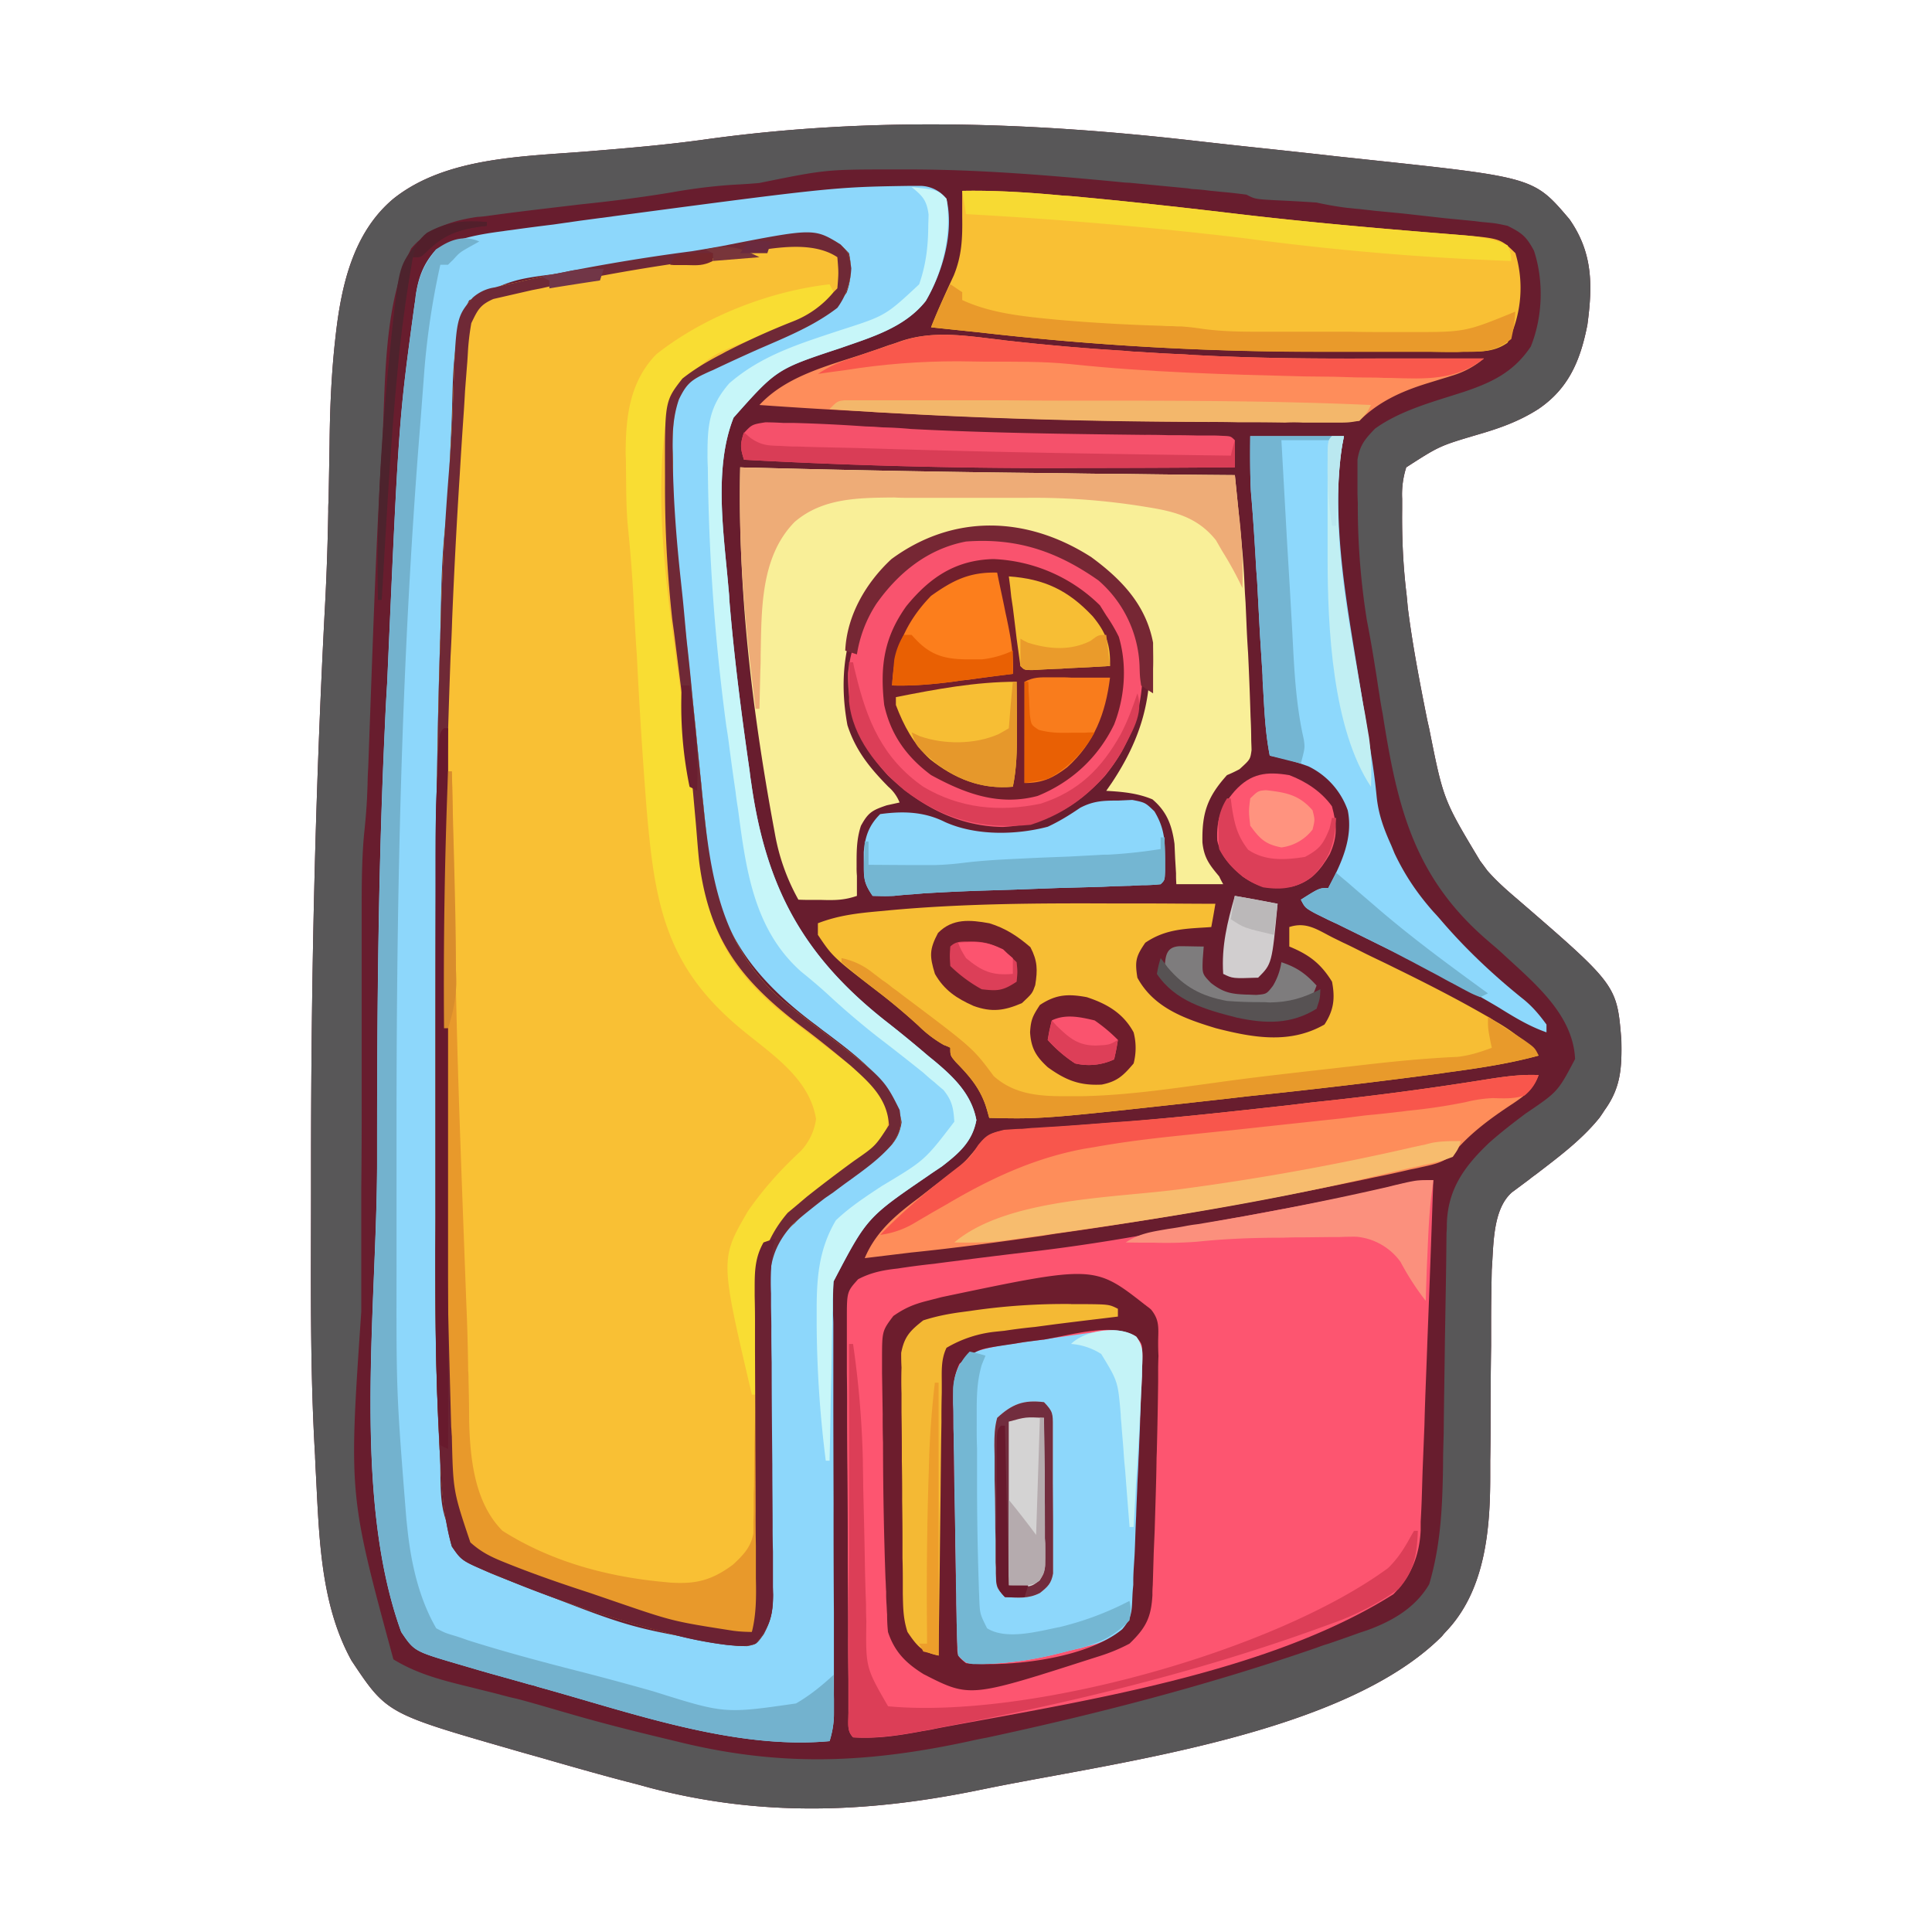 <svg xmlns="http://www.w3.org/2000/svg" width="24" height="24"><path d="M14.852 1.75q.463.053.933.102c.274.03.543.058.817.09q.2.021.394.042c2.059.22 2.059.22 2.5.739.29.414.29.816.223 1.312-.086.438-.23.79-.61 1.047-.238.152-.48.238-.75.316-.476.141-.476.141-.89.407a1.1 1.1 0 0 0-.051.39v.137c-.004.356.012.703.055 1.055q.008.08.015.16c.059.469.149.933.242 1.398l.024.106c.176.883.176.883.633 1.644.031.04.058.078.09.121.117.133.242.243.375.356 1.234 1.066 1.234 1.066 1.289 1.746.007.34-.004.59-.207.871q-.03.047-.063.094c-.223.277-.508.488-.793.707q-.041.029-.082.062-.104.078-.215.16c-.242.215-.226.657-.25.961-.004.211-.008.418-.008.63v.312a67 67 0 0 0-.007.883q.001.273-.004.547v.203c0 .648-.063 1.375-.512 1.879-.027.03-.059.062-.086.097-1.215 1.219-4.023 1.563-5.625 1.887l-.172.035c-1.375.277-2.672.32-4.035-.035l-.172-.047c-.355-.09-.71-.191-1.066-.293-.16-.047-.32-.09-.48-.137-1.56-.449-1.56-.449-1.997-1.105-.406-.734-.402-1.617-.449-2.434 0-.035-.004-.07-.004-.11-.066-1.105-.05-2.21-.05-3.32v-.32c0-2.27.05-4.53.167-6.8q.036-.644.047-1.293-.001-.07.004-.145l.012-.684c.004-.414.02-.82.062-1.23l.012-.11c.07-.628.215-1.292.719-1.714.656-.524 1.633-.524 2.433-.59.492-.04.985-.082 1.477-.152 2.035-.278 4.015-.211 6.055.023m0 0" style="stroke:none;fill-rule:nonzero;fill:#681d2e;fill-opacity:1"/><path d="M10.445 3.04c.102.105.102.105.13.292a.9.9 0 0 1-.173.492c-.289.223-.636.364-.968.508q-.293.13-.579.266-.053.022-.105.047c-.176.082-.23.14-.316.316-.079.23-.082.45-.079.691q.005.064.004.133c.008.45.043.899.09 1.348q.014.128.028.262c.02.187.035.378.054.57q.037.323.067.652.043.45.09.895l.035.351c.097.985.214 1.89 1.004 2.57q.192.154.386.301c.864.657.864.657 1.063 1.055.027.191.015.27-.098.43-.152.176-.332.304-.52.441q-.106.076-.206.152l-.102.07q-.164.125-.32.255-.037.033-.078.066c-.25.281-.301.508-.29.871v.133c0 .094.004.188.004.281q.005.223.004.446l.012.949q.007.545.008 1.097.004.219.008.438v.27q.005.062.004.125c0 .253-.04.402-.215.605-.11.031-.11.031-.223.027-.066-.004-.066-.004-.133-.011a5 5 0 0 1-.726-.145 15.4 15.4 0 0 1-2.098-.703l-.117-.047c-.356-.152-.356-.152-.477-.328-.113-.398-.129-.8-.152-1.211 0-.035-.004-.07-.004-.11-.043-.777-.05-1.55-.05-2.328q.004-.28.003-.554v-1.879c0-1.73.004-3.461.059-5.195 0-.063.004-.13.004-.196.02-.633.054-1.261.105-1.894.024-.297.04-.598.05-.895.036-1.004.036-1.004.243-1.25a.52.52 0 0 1 .277-.129q.059-.016.122-.03.064-.015.128-.028l.137-.032a24 24 0 0 1 2.059-.359q.18-.029.363-.062c1.156-.227 1.156-.227 1.488-.02m0 0" style="stroke:none;fill-rule:nonzero;fill:#f9c034;fill-opacity:1"/><path d="M14.852 1.75q.463.053.933.102c.274.03.543.058.817.09q.2.021.394.042c2.059.22 2.059.22 2.5.739.29.414.29.816.223 1.312-.086.438-.23.79-.61 1.047-.238.152-.48.238-.75.316-.476.141-.476.141-.89.407a1.1 1.1 0 0 0-.051.39v.137c-.004.356.012.703.055 1.055q.008.08.015.16c.059.469.149.933.242 1.398l.024.106c.176.883.176.883.633 1.644.031.04.058.078.09.121.117.133.242.243.375.356 1.234 1.066 1.234 1.066 1.289 1.746.007.34-.004.59-.207.871q-.03.047-.063.094c-.223.277-.508.488-.793.707q-.041.029-.082.062-.104.078-.215.16c-.242.215-.226.657-.25.961-.004.211-.008.418-.008.63v.312a67 67 0 0 0-.007.883q.001.273-.004.547v.203c0 .648-.063 1.375-.512 1.879-.027.03-.059.062-.086.097-1.215 1.219-4.023 1.563-5.625 1.887l-.172.035c-1.375.277-2.672.32-4.035-.035l-.172-.047c-.355-.09-.71-.191-1.066-.293-.16-.047-.32-.09-.48-.137-1.56-.449-1.56-.449-1.997-1.105-.406-.734-.402-1.617-.449-2.434 0-.035-.004-.07-.004-.11-.066-1.105-.05-2.21-.05-3.32v-.32c0-2.27.05-4.53.167-6.8q.036-.644.047-1.293-.001-.07.004-.145l.012-.684c.004-.414.02-.82.062-1.23l.012-.11c.07-.628.215-1.292.719-1.714.656-.524 1.633-.524 2.433-.59.492-.04.985-.082 1.477-.152 2.035-.278 4.015-.211 6.055.023m-5.418.523a7 7 0 0 1-.29.02c-.273.016-.539.05-.808.098-.375.062-.746.109-1.125.148-.39.047-.777.09-1.168.145-.059.007-.059.007-.117.011-.317.047-.602.14-.817.39-.363.728-.316 1.75-.367 2.552q-.004.051-.008.097c-.05.836-.082 1.672-.113 2.508l-.035.965-.012.332a4 4 0 0 0-.008.203q-.003.087-.007.18c-.008.148-.02.289-.036.437-.03.325-.03.649-.03.973v2.308q.001.558-.005 1.114v1.539c-.156 2.277-.156 2.277.399 4.32.312.192.648.27 1 .356.12.031.238.058.355.09.086.023.086.023.176.043.223.058.441.125.66.187.387.113.777.211 1.168.305q.137.033.274.066c1.238.29 2.296.235 3.527-.031q.105-.024.21-.043c1.395-.3 2.75-.652 4.098-1.117.075-.028.075-.028.149-.051q.186-.063.379-.133l.105-.035c.309-.113.594-.277.766-.57.144-.489.164-.957.172-1.465 0-.133.004-.27.008-.402.003-.383.011-.766.015-1.149l.012-.707q.002-.13.004-.266.002-.187.004-.375.005-.052.004-.109c.011-.434.218-.719.527-1.012.145-.129.297-.246.453-.363.399-.27.399-.27.613-.676-.023-.554-.511-.949-.89-1.3-.063-.06-.13-.114-.196-.172-.921-.79-1.125-1.672-1.304-2.817q-.023-.117-.04-.234c-.019-.113-.034-.227-.054-.344a15 15 0 0 0-.102-.582 9 9 0 0 1-.113-1.46c-.004-.099-.004-.099-.004-.196v-.34c.028-.18.094-.258.219-.387.32-.23.734-.336 1.105-.457.348-.117.618-.246.829-.562.148-.367.164-.813.039-1.192-.098-.18-.149-.218-.328-.308-.149-.032-.149-.032-.317-.047l-.098-.012-.359-.035-.527-.059-.363-.035c-.06-.008-.114-.012-.172-.02-.051-.003-.102-.011-.157-.015a4 4 0 0 1-.379-.066q-.252-.017-.503-.028c-.262-.015-.262-.015-.368-.07q-.135-.018-.27-.031c-.058-.004-.112-.012-.171-.016a3 3 0 0 0-.188-.02c-.05-.003-.05-.003-.097-.011l-.73-.07a1 1 0 0 1-.11-.008c-.898-.086-1.79-.16-2.691-.157h-.114c-.851 0-.851 0-1.68.168m0 0" style="stroke:none;fill-rule:nonzero;fill:#585758;fill-opacity:1"/><path d="M17.805 14.66q-.035 1.02-.075 2.04c-.011.331-.027.663-.035 1l-.023.57q-.004.129-.008.265-.005.183-.016.367v.11c-.015.308-.117.57-.34.793-1.562.984-3.87 1.328-5.66 1.664-.093.02-.093.02-.187.035-.293.055-.566.098-.863.078-.078-.078-.055-.156-.059-.266v-.453q-.005-.271-.004-.535v-.183c0-.254-.004-.508-.004-.766q.001-.544-.004-1.094-.005-.429-.004-.863 0-.181-.003-.363v-.668c0-.344 0-.344.14-.5.164-.086.317-.114.492-.133a9.172 9.172 0 0 1 .453-.059q.117-.016.239-.031a80 80 0 0 1 1.015-.125c.657-.078 1.301-.188 1.95-.313q.322-.064.644-.12.177-.034.356-.067c.078-.016.152-.027.23-.043.438-.082.875-.168 1.309-.277.16-.04.293-.063.457-.063m0 0" style="stroke:none;fill-rule:nonzero;fill:#fd5570;fill-opacity:1"/><path d="M11.297 2.309h.14a.42.42 0 0 1 .32.16c.098.41-.046.914-.257 1.27-.262.331-.672.449-1.059.585-.793.262-.793.262-1.328.864-.254.64-.117 1.468-.062 2.136.004.04.008.074.008.114.058.707.148 1.41.25 2.117.007.047.011.097.02.148.183 1.328.655 2.192 1.718 3.016q.245.193.484.398l.086.07c.238.2.453.41.512.727-.05.27-.219.414-.426.574-.058.04-.113.075-.168.114-.765.523-.765.523-1.18 1.316a5 5 0 0 0-.007.234v.141c0 .05.004.098.004.152v1.062q.001.587.003 1.169-.001.68.004 1.36v1.288c-.004.11-.023.203-.054.305-1.192.11-2.492-.363-3.63-.676-.03-.012-.066-.02-.097-.027-.203-.059-.406-.113-.61-.172l-.28-.082c-.543-.16-.543-.16-.704-.399-.617-1.703-.3-4.054-.3-5.84v-.167c0-1.75.015-3.496.097-5.243q.011-.264.028-.535c.144-3.265.144-3.265.34-4.703q.01-.06.015-.113c.035-.235.098-.399.254-.574.273-.141.535-.188.836-.227.047-.008.094-.012.144-.02q.239-.033.477-.062l.328-.047c3.137-.418 3.137-.418 4.094-.433m-2.469.785c-.254.05-.508.086-.762.12-.296.044-.593.095-.89.145q-.087.016-.18.032c-.621.078-.621.078-1.168.34-.23.464-.195 1.035-.219 1.542l-.023.489c0 .039-.004.078-.004.117q-.019.345-.055.691c-.047.453-.047.91-.058 1.364q-.005.054-.004.101c-.055 1.738-.055 3.473-.055 5.211v1.875q-.002.27-.004.547c0 .777.012 1.555.055 2.332.004.04.004.074.008.11.004.656.004.656.258 1.23.238.172.527.265.8.37q.043.019.09.036c1.238.484 1.238.484 2.547.7.04 0 .074.003.117.003.117-.023.117-.023.207-.148.117-.219.117-.371.11-.61v-.132q-.005-.141-.004-.282-.007-.223-.008-.445-.005-.634-.016-1.262-.007-.392-.008-.777-.003-.146-.007-.293c-.02-.93-.02-.93.242-1.234q.034-.036.074-.07c.043-.048.09-.09.137-.137l.137-.106q.033-.032.074-.062.34-.269.691-.52c.164-.129.258-.223.29-.43-.067-.468-.579-.84-.934-1.109-.055-.039-.106-.082-.16-.121-.715-.54-1.149-1.094-1.29-1.992q-.043-.36-.078-.719a6 6 0 0 1-.027-.266c-.027-.23-.047-.46-.07-.695l-.059-.559c-.219-2.082-.219-2.082-.223-2.812 0-.043-.004-.086-.004-.129 0-.266.012-.52.16-.75.114-.094.235-.156.368-.215l.11-.054a10 10 0 0 1 .585-.27q.06-.026.117-.05l.227-.095c.254-.109.43-.238.594-.468a.85.85 0 0 0 .03-.492c-.124-.133-.206-.188-.386-.22a6.7 6.7 0 0 0-1.332.169m0 0" style="stroke:none;fill-rule:nonzero;fill:#8dd7fb;fill-opacity:1"/><path d="M9.195 5.805c.07.004.07.004.145.004q1.95.052 3.902.07.357.007.715.008.692.01 1.383.015c.105 1.043.105 1.043.125 1.465l.008.121.011.25q.007.182.02.371a43 43 0 0 1 .031.797q.007.133.008.266c0 .05.004.098.004.148-.016.114-.016.114-.149.235q-.074.04-.156.074c-.246.273-.312.473-.305.836.02.191.086.277.208.422q.021.046.05.097h-.582c-.004-.07-.004-.07-.004-.136l-.011-.184q-.004-.09-.008-.18c-.031-.23-.094-.402-.274-.554-.187-.078-.37-.094-.574-.106l.07-.101c.368-.555.516-1.07.461-1.739-.101-.441-.367-.761-.726-1.027-.477-.293-1.035-.453-1.594-.375-.488.113-.86.356-1.148.766-.313.515-.387 1.07-.278 1.66.102.316.278.531.508.765a.5.5 0 0 1 .14.196l-.16.035c-.183.062-.23.09-.32.254-.058.176-.054.336-.054.515q-.001.053.004.106v.25c-.16.055-.278.055-.446.05h-.156q-.062 0-.125-.003a2.6 2.6 0 0 1-.29-.809l-.023-.125c-.27-1.469-.44-2.941-.41-4.437m0 0" style="stroke:none;fill-rule:nonzero;fill:#f9ef98;fill-opacity:1"/><path d="M13.828 11.223h.371c.297 0 .598.004.899.004q-.023.14-.051.289-.052.004-.106.007c-.265.016-.484.032-.714.188-.118.172-.13.23-.098.434.203.375.59.511.976.628.461.118.918.2 1.348-.046.117-.18.133-.325.094-.532-.14-.226-.285-.336-.531-.437v-.242c.214-.07.351.035.543.132l.12.059c.087.04.169.082.255.125.125.063.253.121.378.184.407.199.805.402 1.196.629q.048.03.097.058c.2.117.352.242.508.41-.36.098-.722.153-1.09.203q-.052.005-.109.016a82 82 0 0 1-2.402.285l-.301.035c-2.254.25-2.254.25-2.922.235-.016-.055-.031-.114-.05-.168-.079-.219-.204-.36-.364-.524-.07-.082-.07-.082-.07-.18-.04-.019-.04-.019-.082-.035a1.5 1.5 0 0 1-.313-.238 7 7 0 0 0-.453-.383c-.61-.468-.61-.468-.797-.746v-.144c.254-.098.492-.125.758-.149l.117-.011c.93-.086 1.86-.09 2.793-.086m0 0" style="stroke:none;fill-rule:nonzero;fill:#f7be34;fill-opacity:1"/><path d="M11.953 2.371c.418-.008.836.02 1.254.059q.053.001.105.007c.66.06 1.32.133 1.981.211.816.098 1.633.172 2.45.239l.136.011q.123.01.246.02c.512.043.512.043.7.227.113.375.073.77-.098 1.113-.168.117-.329.11-.528.11h-1.765a36 36 0 0 1-4.27-.24q-.299-.03-.598-.062c.086-.218.184-.433.282-.644.101-.246.109-.465.105-.727v-.323m0 0" style="stroke:none;fill-rule:nonzero;fill:#f9c034;fill-opacity:1"/><path d="M13.5 7.066c.34.25.566.5.676.918.066.633-.043 1.153-.453 1.657-.356.386-.739.605-1.266.632-.555-.007-1.031-.261-1.426-.64-.351-.38-.504-.762-.496-1.274.059-.578.399-1.043.828-1.406.657-.504 1.485-.277 2.137.113m0 0" style="stroke:none;fill-rule:nonzero;fill:#721f2c;fill-opacity:1"/><path d="M14.113 16.605c.086.122.078.2.075.344 0 .055-.004.106-.004.16l-.008.164q.001.08-.004.16c-.008.333-.024.66-.035.993q-.013.248-.02.496l-.023.578-.008.18c-.02.398-.02.398-.113.539a1 1 0 0 1-.446.226q-.058.016-.117.032c-.043.007-.082.02-.12.027q-.06.016-.122.031a4.3 4.3 0 0 1-.969.137h-.11c-.089-.012-.089-.012-.187-.106-.011-.144-.011-.144-.015-.328 0-.035-.004-.066-.004-.101 0-.114-.004-.223-.004-.336q-.005-.116-.004-.23c-.004-.165-.004-.325-.008-.489l-.012-.625q0-.24-.007-.48.001-.114-.004-.227c0-.11 0-.215-.004-.324v-.184a.66.66 0 0 1 .16-.402c.195-.09.39-.121.602-.149.058-.007.117-.02.175-.027l.184-.023c.09-.016.09-.016.184-.028.812-.117.812-.117.968-.008m0 0" style="stroke:none;fill-rule:nonzero;fill:#8dd7fb;fill-opacity:1"/><path d="M19.113 13.355c-.07.176-.16.247-.316.352-.274.18-.555.383-.758.64-.129.106-.254.122-.418.16q-.048.011-.098.02a13 13 0 0 1-.449.098 57 57 0 0 1-3.976.703l-.149.024c-.543.078-1.086.152-1.629.207l-.578.07c.137-.328.39-.54.668-.746l.18-.14.09-.067c.293-.219.293-.219.52-.5.136-.145.292-.133.484-.145q.063-.007.125-.008.135-.011.27-.02l.75-.058.163-.011c.672-.055 1.34-.13 2.012-.204l.289-.035a39 39 0 0 0 2.133-.28c.23-.036.449-.071.687-.06m0 0" style="stroke:none;fill-rule:nonzero;fill:#fe8d5a;fill-opacity:1"/><path d="m10.305 3.531.05.098c-.226.281-.535.387-.859.531-.7.254-.7.254-1.172.774-.273 1.316.031 2.804.192 4.113l.023.2q.04.296.074.593.052.385.086.77c.074.828.293 1.35.942 1.91q.262.211.53.414c.716.546.716.546.86.855.004.164-.004.29-.113.414-.086.078-.176.145-.27.215q-.047.034-.101.074-.142.11-.29.219c-.359.266-.675.527-.823.965-.004.125-.012.25-.012.375q-.005.054-.004.11-.007.176-.008.347c-.004.078-.008.16-.008.238q-.008.287-.015.578H9.34c-.395-1.683-.395-1.683-.05-2.277.19-.274.41-.52.655-.746a.72.72 0 0 0 .192-.399c-.075-.484-.512-.78-.871-1.07-.801-.645-1.067-1.273-1.184-2.285q-.029-.252-.05-.504a65.58 65.58 0 0 1-.121-1.906c-.013-.164-.02-.332-.032-.5A17.704 17.704 0 0 0 7.8 6.543c-.024-.246-.02-.492-.024-.738q.001-.078-.004-.16c0-.461.047-.899.38-1.243.59-.468 1.406-.785 2.152-.87m0 0" style="stroke:none;fill-rule:nonzero;fill:#f9dd33;fill-opacity:1"/><path d="M14.227 16.21c.023.02.05.036.074.06.101.125.09.222.086.382q-.001.1.004.192-.005.105-.004.21v.106a60 60 0 0 1-.016.84c0 .047-.004.09-.004.14-.004.29-.015.579-.023.868l-.012.281-.012.402q-.005.063-.004.122c-.015.28-.082.41-.285.605a2.2 2.2 0 0 1-.363.152l-.11.035c-1.511.485-1.511.485-2.085.192-.22-.137-.36-.277-.442-.524a2 2 0 0 1-.011-.218c-.004-.047-.004-.09-.008-.137-.004-.074-.004-.074-.004-.148-.004-.051-.004-.102-.008-.157a49 49 0 0 1-.031-1.691q-.005-.176-.004-.352-.004-.258-.008-.515v-.16c0-.36 0-.36.14-.547.141-.098.25-.145.419-.188l.183-.047c1.895-.398 1.895-.398 2.528.098m-1.266.43-.184.024q-.087.011-.175.027l-.16.024c-.297.047-.297.047-.524.226-.078.172-.078.293-.078.485 0 .035.004.066.004.101 0 .114 0 .223.004.336 0 .078.004.157.004.23 0 .165.003.325.007.489q.007.313.008.625.007.24.008.48.005.113.004.231.004.156.008.32-.001.089.004.184c0 .148 0 .148.109.238.555.05 1.5-.058 1.941-.422.114-.136.118-.207.125-.383.004-.085.004-.085.012-.168 0-.09 0-.09.004-.18l.012-.187c.008-.164.011-.328.02-.492.003-.133.011-.265.015-.398q.03-.579.047-1.157.007-.081.008-.164c.004-.078.004-.078.004-.16.003-.066.003-.066.003-.137-.004-.12-.004-.12-.078-.207-.273-.19-.847-.011-1.152.036m0 0" style="stroke:none;fill-rule:nonzero;fill:#6d1d2d;fill-opacity:1"/><path d="M15.531 5.418h1.164c-.02.098-.035.191-.05.293-.079.894.082 1.777.226 2.66l.102.621q.022.151.047.301.052.304.082.61c.023.218.09.398.18.597l.042.102c.13.273.281.496.48.722.051.055.051.055.102.114.301.351.637.667.996.957.125.097.215.203.309.332v.097c-.223-.078-.41-.195-.606-.316-.48-.285-.976-.531-1.476-.774l-.52-.257q-.058-.025-.12-.055c-.274-.137-.274-.137-.329-.246.23-.145.23-.145.34-.145.16-.297.313-.62.242-.965a.96.96 0 0 0-.488-.546 3 3 0 0 0-.48-.133c-.055-.278-.067-.555-.083-.836a2 2 0 0 1-.007-.16q-.016-.252-.032-.504l-.035-.66-.012-.165a26 26 0 0 0-.066-.953c-.012-.23-.008-.46-.008-.691m0 0" style="stroke:none;fill-rule:nonzero;fill:#8dd8fc;fill-opacity:1"/><path d="M12.469 4.227q.751.086 1.508.132c.082.008.082.008.171.012q.282.02.563.031l.117.008c.79.043 1.578.047 2.371.043h1.235a1.1 1.1 0 0 1-.387.211c-.04.012-.074.024-.113.035l-.227.07c-.309.098-.59.227-.82.458-.13.011-.13.011-.297.011h-1.574a75 75 0 0 1-3.985-.11q-.125-.004-.25-.015-.674-.034-1.347-.082c.336-.363.855-.488 1.312-.64q.147-.049.293-.102c.066-.02.066-.02.129-.043.426-.152.855-.07 1.3-.02m0 0" style="stroke:none;fill-rule:nonzero;fill:#fe8d5b;fill-opacity:1"/><path d="M10.445 3.04c.102.105.102.105.13.292a.9.9 0 0 1-.173.492c-.289.223-.636.364-.968.508q-.293.13-.579.266-.053.022-.105.047c-.176.082-.23.14-.316.316-.079.23-.082.45-.079.691q.005.064.004.133c.008.45.043.899.09 1.348q.014.128.028.262c.02.187.035.378.054.57q.037.323.067.652.043.45.09.895l.035.351c.097.985.214 1.89 1.004 2.57q.192.154.386.301c.864.657.864.657 1.063 1.055.027.191.015.27-.098.43-.152.176-.332.304-.52.441q-.106.076-.206.152l-.102.07q-.164.125-.32.255-.037.033-.078.066c-.25.281-.301.508-.29.871v.133c0 .094.004.188.004.281q.005.223.004.446l.012.949q.007.545.008 1.097.004.219.008.438v.27q.005.062.004.125c0 .253-.04.402-.215.605-.11.031-.11.031-.223.027-.066-.004-.066-.004-.133-.011a5 5 0 0 1-.726-.145 15.4 15.4 0 0 1-2.098-.703l-.117-.047c-.356-.152-.356-.152-.477-.328-.113-.398-.129-.8-.152-1.211 0-.035-.004-.07-.004-.11-.043-.777-.05-1.55-.05-2.328q.004-.28.003-.554v-1.879c0-1.73.004-3.461.059-5.195 0-.063.004-.13.004-.196.02-.633.054-1.261.105-1.894.024-.297.04-.598.05-.895.036-1.004.036-1.004.243-1.25a.52.52 0 0 1 .277-.129q.059-.016.122-.03.064-.015.128-.028l.137-.032a24 24 0 0 1 2.059-.359q.18-.029.363-.062c1.156-.227 1.156-.227 1.488-.02m-1.547.163-.12.016c-.692.094-1.372.207-2.051.363l-.118.023-.48.11c-.168.074-.195.137-.274.3a3 3 0 0 0-.043.368q-.003.056-.007.113-.014.176-.028.36-.007.129-.015.253-.028.4-.051.793a78.478 78.478 0 0 0-.094 1.79q-.007.232-.02.464a140 140 0 0 0-.093 5.59v.527c-.004 1.125 0 2.25.055 3.375q.003.06.007.118c-.011.793-.011.793.293 1.476.422.293.989.438 1.473.598q.151.047.309.101c.718.258.718.258 1.468.344q.064-.004.133-.008.046.001.098-.004c.11-.218.105-.421.101-.66v-.129q.001-.135-.004-.27c0-.144-.003-.284-.003-.429-.004-.41-.004-.816-.012-1.223q-.005-.375-.004-.75-.005-.141-.004-.285c-.012-.57-.016-1.007.371-1.46l.113-.094.125-.106q.288-.228.586-.445c.266-.184.266-.184.434-.445-.02-.332-.238-.524-.477-.739-.207-.172-.414-.34-.629-.5-.742-.57-1.124-1.07-1.25-2.02-.019-.171-.03-.347-.046-.523l-.036-.398-.011-.102c-.031-.34-.074-.675-.117-1.015l-.106-.84q-.01-.07-.02-.145a15 15 0 0 1-.09-1.683V5.91c-.003-.926-.003-.926.216-1.207.148-.117.3-.207.464-.293.032-.015.063-.035.094-.05q.4-.204.817-.368a1.23 1.23 0 0 0 .503-.363l.047-.047c.016-.195.016-.195 0-.387-.39-.261-1.054-.054-1.504.008m0 0" style="stroke:none;fill-rule:nonzero;fill:#6f2936;fill-opacity:1"/><path d="M5.953 3q-.056.032-.113.063c-.13.074-.13.074-.211.164q-.035.032-.063.062H5.47a9.5 9.5 0 0 0-.207 1.426l-.035.46-.012.153c-.23 2.871-.29 5.735-.29 8.613v1.774c-.003 1.582-.003 1.582.122 3.156q.008.074.016.149c.046.414.144.843.355 1.207.11.058.11.058.242.097.074.024.074.024.149.051.48.152.968.281 1.46.406q.425.11.848.23c.883.278.883.278 1.77.15.172-.099.32-.22.468-.356q-.001.152.004.304v.168a1.2 1.2 0 0 1-.054.352c-1.192.11-2.492-.363-3.63-.676-.03-.012-.066-.02-.097-.027-.203-.059-.406-.113-.61-.172l-.28-.082c-.543-.16-.543-.16-.704-.399-.617-1.703-.3-4.054-.3-5.84v-.167c0-1.75.015-3.496.097-5.243q.011-.264.028-.535c.144-3.265.144-3.265.34-4.703q.01-.06.015-.113c.035-.235.106-.39.254-.574.164-.118.344-.184.535-.098m0 0" style="stroke:none;fill-rule:nonzero;fill:#73b2ce;fill-opacity:1"/><path d="M11.324 2.324c.324.035.324.035.434.145.066.43-.04.894-.258 1.27-.262.331-.672.449-1.059.585-.793.262-.793.262-1.328.864-.254.64-.117 1.468-.062 2.136.004.04.008.074.008.114.058.707.148 1.41.25 2.117.007.047.011.097.02.148.183 1.328.655 2.192 1.718 3.016q.245.193.484.398l.086.07c.238.2.453.41.512.727-.05.27-.219.414-.426.574-.058.04-.113.075-.168.114-.765.523-.765.523-1.18 1.316-.007.078-.007.152-.011.227v.136q-.005.07-.004.145c0 .047-.004.097-.004.148q-.004.234-.008.469-.004.164-.008.32-.005.391-.015.782h-.047a14 14 0 0 1-.113-1.7v-.18c0-.402.03-.753.238-1.105.176-.168.37-.293.57-.426.535-.32.535-.32.902-.8-.011-.168-.027-.262-.136-.395a3 3 0 0 1-.114-.098 2 2 0 0 1-.132-.113 33 33 0 0 0-.578-.453 10 10 0 0 1-.625-.535 7 7 0 0 0-.313-.266c-.594-.523-.691-1.277-.789-2.023a4 4 0 0 1-.031-.219q-.04-.27-.075-.539a6 6 0 0 0-.039-.27 26 26 0 0 1-.23-3.214q-.005-.088-.004-.18c0-.36.027-.586.27-.867.406-.352.875-.492 1.379-.66.562-.18.562-.18.98-.57.082-.235.11-.454.113-.704 0-.055.004-.11.004-.164-.023-.176-.074-.23-.21-.34m0 0" style="stroke:none;fill-rule:nonzero;fill:#c7f6f9;fill-opacity:1"/><path d="M5.566 9.582h.047q-.001.075.004.156c.055 3.23.055 3.23.176 6.461q.018.412.023.828.005.054.004.114.007.258.008.515c.012.465.067 1.012.414 1.36.582.37 1.254.558 1.934.629l.156.015c.32.02.512-.031.773-.223.125-.117.223-.214.254-.39v-.125c0-.047.004-.094.004-.145v-.152c0-.078 0-.078.004-.16q.002-.253.004-.5.004-.17.008-.34c.004-.277.004-.559.008-.836h.047c.004.418.004.84.007 1.258v.582q.005.281.004.562v.688a1 1 0 0 1-.105.394c-.387.02-.711-.027-1.082-.136q-.077-.02-.153-.043a22 22 0 0 1-1.293-.434l-.093-.035q-.135-.048-.27-.098c-.05-.02-.105-.039-.156-.058-.246-.11-.438-.227-.582-.453-.137-.43-.129-.914-.152-1.364-.004-.058-.004-.058-.004-.12-.059-1.18-.051-2.36-.047-3.54v-.715c0-1.234.004-2.464.058-3.695m0 0" style="stroke:none;fill-rule:nonzero;fill:#e8992b;fill-opacity:1"/><path d="M13.5 7.066c.34.25.566.5.676.918.066.633-.043 1.153-.453 1.657-.356.386-.739.605-1.266.632-.555-.007-1.031-.261-1.426-.64-.351-.38-.504-.762-.496-1.274.059-.578.399-1.043.828-1.406.657-.504 1.485-.277 2.137.113m-2.242.465c-.278.39-.328.746-.274 1.227.082.37.278.644.582.87.422.231.844.388 1.325.259.422-.172.75-.477.949-.887.133-.34.164-.734.058-1.09a2 2 0 0 0-.156-.265l-.078-.125a2 2 0 0 0-1.324-.575c-.469.012-.79.227-1.082.586m0 0" style="stroke:none;fill-rule:nonzero;fill:#f9536e;fill-opacity:1"/><path d="m13.89 9.945.176-.008c.16.032.16.032.274.141.125.207.133.363.133.602v.14c-.004.114-.004.114-.055.164a2 2 0 0 1-.234.012q-.076.004-.153.008c-.054 0-.11.004-.168.004q-.082.004-.172.008-.273.008-.546.015-.27.01-.54.02l-.351.011q-.393.012-.785.036l-.13.011q-.115.007-.234.02c-.105.004-.105.004-.265 0-.11-.16-.11-.219-.11-.406v-.137c.016-.195.063-.332.204-.473.285-.039.546-.031.804.098.38.172.88.164 1.278.059.144-.067.27-.145.402-.235.164-.086.289-.09.473-.09m0 0" style="stroke:none;fill-rule:nonzero;fill:#8cd7fb;fill-opacity:1"/><path d="M9.195 5.805c.07.004.07.004.145.004q1.95.052 3.902.07.357.007.715.008.692.01 1.383.015l.047.457.015.13c.028.273.04.542.032.816a4.29 4.29 0 0 0-.25-.457l-.079-.137c-.218-.274-.492-.352-.82-.406q-.051-.008-.098-.016a8.6 8.6 0 0 0-1.417-.105h-1.493q-.08.001-.168-.004c-.441.004-.89.004-1.238.304-.426.434-.41 1.09-.422 1.657q.001.098-.004.195l-.011.469h-.047c-.13-1.004-.219-1.985-.192-3m0 0" style="stroke:none;fill-rule:nonzero;fill:#eeac77;fill-opacity:1"/><path d="M9.508 5.246q.113.001.226.008h.133q.44.012.88.043.051.002.108.004.056.004.11.008a4.719 4.719 0 0 1 .352.02c.964.05 1.933.062 2.902.073q.146-.001.293.004.18-.001.363.004h.164c.07 0 .07 0 .145.004.105.004.105.004.156.055v.336q-.874.007-1.742.008h-.13a69 69 0 0 1-4.226-.102c-.043-.14-.05-.184-.004-.328.102-.11.102-.11.27-.137m0 0" style="stroke:none;fill-rule:nonzero;fill:#f5516b;fill-opacity:1"/><path d="M10.547 16.695h.05c.071.485.11.961.122 1.453 0 .106.004.211.004.317.007.3.015.605.02.906q.004.278.015.555-.001.105.004.21c-.008.579-.008.579.27 1.06 1.738.163 4.796-.68 6.21-1.716.121-.117.203-.246.281-.39q.02-.035.043-.074h.047c-.011.293-.043.5-.242.726a3.4 3.4 0 0 1-.816.422l-.13.047c-1.534.559-3.152.95-4.753 1.25-.05.012-.05.012-.098.02-.328.062-.644.12-.976.101-.094-.094-.055-.238-.055-.363v-1.074q-.001-.43.004-.86v-2.59m0 0" style="stroke:none;fill-rule:nonzero;fill:#dc3e57;fill-opacity:1"/><path d="M5.516 9.047h.05q-.004.056-.003.113c0 .906-.004 1.813-.004 2.723v1.316c-.016 2.262-.016 2.262.046 4.528.004.035.004.074.008.113.016.683.016.683.23 1.32.13.117.247.176.41.242l.087.035c.328.13.656.243.992.352l.309.106c.718.246.718.246 1.468.363.067.008.067.008.133.012q.046.002.098.003c.055-.218.055-.437.05-.664v-.402q-.004-.217-.003-.434c0-.41-.004-.82-.004-1.23q-.002-.377-.004-.754v-.285q.001-.205-.004-.402v-.122c0-.199.008-.367.11-.546q.068-.024.144-.047l-.024.093a3.3 3.3 0 0 0-.027.586v.13c0 .093.004.19.004.284q-.001.223.004.446c0 .426.004.847.008 1.273 0 .258.004.516.004.778q-.001.145.004.296v.415c0 .039 0 .082.003.12-.003.266-.046.41-.218.61-.11.031-.11.031-.223.027l-.133-.011a5 5 0 0 1-.726-.145 15.4 15.4 0 0 1-2.098-.703l-.117-.047c-.356-.152-.356-.152-.477-.328-.113-.398-.129-.797-.152-1.207 0-.035-.004-.074-.004-.113-.043-.79-.05-1.575-.05-2.368q.004-.282.003-.566v-3.543c0-1.316 0-1.316.031-1.93 0-.039.004-.078.004-.12.016-.262.016-.262.07-.317m0 0" style="stroke:none;fill-rule:nonzero;fill:#6b2233;fill-opacity:1"/><path d="M13.305 16.2h.14c.332.003.332.003.442.058v.097q-.083.01-.164.02-.303.036-.606.074l-.262.035q-.187.018-.375.047l-.117.012a1.5 1.5 0 0 0-.605.2c-.07.144-.059.292-.059.448v.11q-.005.18-.004.363-.002.122-.004.25-.004.328-.007.66-.004.334-.008.672c-.004.438-.012.879-.016 1.32-.203-.039-.27-.12-.387-.293-.054-.168-.054-.3-.058-.476v-.102c0-.113 0-.222-.004-.336v-.113q.001-.301-.004-.601.001-.253-.004-.5.001-.305-.004-.602v-.23a5 5 0 0 1 0-.325q-.005-.088-.004-.183c.04-.203.11-.274.274-.403.148-.047.277-.074.433-.097l.176-.024a8 8 0 0 1 1.227-.082m0 0" style="stroke:none;fill-rule:nonzero;fill:#f4b934;fill-opacity:1"/><path d="M19.113 13.355a.53.53 0 0 1-.175.254c-.133.043-.254.036-.395.032a1.7 1.7 0 0 0-.336.05 7 7 0 0 1-.707.106c-.04.004-.082.012-.125.015q-.204.025-.406.043l-.285.036q-.685.073-1.372.148l-.238.024-.441.046c-.348.036-.695.079-1.04.141l-.1.016c-.63.113-1.177.367-1.727.691l-.184.105-.254.149a1.1 1.1 0 0 1-.394.129c.308-.32.648-.598 1-.867.12-.102.12-.102.218-.25.11-.133.141-.141.32-.188.075-.004.15-.012.223-.012l.121-.011c.09-.004.18-.012.27-.016.25-.016.496-.035.746-.055l.164-.011c.668-.051 1.336-.125 2.008-.2l.289-.035a39 39 0 0 0 2.133-.28c.23-.036.449-.071.687-.06m0 0" style="stroke:none;fill-rule:nonzero;fill:#f8564c;fill-opacity:1"/><path d="M11.953 2.371c.418-.008.836.02 1.254.059l.105.007c.66.06 1.32.133 1.981.211.816.098 1.633.172 2.45.239l.136.011q.123.01.246.02c.21.016.406.039.602.129.043.105.043.105.046.195a34 34 0 0 1-3.332-.285A54 54 0 0 0 12 2.66zm0 0" style="stroke:none;fill-rule:nonzero;fill:#f7da33;fill-opacity:1"/><path d="M10.453 11.902a.9.9 0 0 1 .395.188q.054.04.113.086.064.041.121.09.066.046.125.093c.879.66.879.66 1.137 1.008.273.246.617.254.965.25h.148c.555-.012 1.098-.094 1.645-.168.437-.062.87-.11 1.308-.16l.414-.047c.426-.05.848-.094 1.278-.113.152-.016.285-.059.43-.113q-.013-.055-.024-.114c-.024-.129-.024-.129-.024-.273l.286.187c.082.051.082.051.164.106.132.094.132.094.18.191-.36.098-.723.153-1.09.203l-.11.016a82 82 0 0 1-2.402.285l-.301.035c-2.254.25-2.254.25-2.922.235-.016-.055-.031-.114-.05-.168-.079-.219-.204-.36-.364-.524-.07-.082-.07-.082-.07-.18-.04-.019-.04-.019-.082-.035a1.5 1.5 0 0 1-.313-.238 9 9 0 0 0-.566-.472 8 8 0 0 1-.39-.317zm0 0" style="stroke:none;fill-rule:nonzero;fill:#e89a2b;fill-opacity:1"/><path d="M11.805 3.531c.05.031.097.067.148.098v.098c.367.171.793.207 1.192.246a22.522 22.522 0 0 0 1.285.074c.062.004.062.004.133.004.054.004.054.004.113.004.129.011.129.011.3.035.282.035.563.031.848.031h.953c.188.004.38.004.567.004h.172c.687 0 .687 0 1.308-.254-.012.16-.012.16-.05.34-.188.152-.34.16-.579.16-.035 0-.066.004-.101.004q-.165.001-.328-.004H16.43a37 37 0 0 1-4.266-.242q-.299-.032-.598-.063c.07-.183.153-.359.239-.535m0 0" style="stroke:none;fill-rule:nonzero;fill:#e99a2b;fill-opacity:1"/><path d="M12.969 17.418c.113.117.11.145.11.3v.708q.002.229.003.453v.668c-.023.125-.066.164-.164.242-.145.074-.273.059-.434.05-.117-.116-.109-.144-.113-.3q.001-.064-.004-.129v-.277c-.004-.098-.004-.2-.004-.297 0-.152-.004-.3-.008-.453v-.29q-.002-.065-.003-.136c0-.121.003-.227.035-.344.187-.172.328-.226.582-.195m0 0" style="stroke:none;fill-rule:nonzero;fill:#d4d3d3;fill-opacity:1"/><path d="M16.016 9.629c.207.078.402.207.53.387.063.234.071.375-.026.593-.118.2-.23.34-.461.403-.25.039-.41.027-.625-.125-.149-.13-.27-.25-.313-.446-.012-.261.047-.418.219-.617.2-.219.394-.242.676-.195m0 0" style="stroke:none;fill-rule:nonzero;fill:#fd5670;fill-opacity:1"/><path d="M15.531 5.418h1.016v.05h-.629l.07 1.259.035.585q.016.28.032.567l.011.215c.02.367.047.726.13 1.09.015.105.015.105-.036.3q-.187-.045-.387-.097c-.054-.278-.066-.555-.082-.836a2 2 0 0 1-.007-.16q-.016-.252-.032-.504l-.035-.66-.012-.16c-.02-.329-.039-.657-.066-.981a10 10 0 0 1-.008-.668m0 0" style="stroke:none;fill-rule:nonzero;fill:#74b5d2;fill-opacity:1"/><path d="M12.387 7.113c.031.157.066.309.097.465.008.043.02.09.028.133.047.223.082.43.07.66a28 28 0 0 0-.562.074c-.079.008-.079.008-.157.02-.265.035-.52.058-.781.05.02-.437.172-.792.484-1.113.274-.195.477-.297.82-.289m0 0" style="stroke:none;fill-rule:nonzero;fill:#fc7e1c;fill-opacity:1"/><path d="M18.145 14.176c-.028.094-.028.094-.098.195-.133.05-.133.05-.309.09l-.336.074-.398.094c-1.317.309-2.652.52-3.992.707-.035.004-.07.012-.11.016q-.156.02-.312.043l-.176.023c-.187.02-.371.02-.559.016.657-.555 2-.551 2.825-.664a31 31 0 0 0 2.875-.52c.043-.008.086-.02.129-.027.035-.008.074-.02.113-.028.117-.02.226-.02.348-.02m0 0" style="stroke:none;fill-rule:nonzero;fill:#f7bc6e;fill-opacity:1"/><path d="M12.629 8.469c0 .164.004.324.004.488v.14c0 .231-.004.45-.051.676-.395.036-.727-.101-1.031-.343-.203-.188-.324-.414-.422-.672V8.66c.496-.098.988-.191 1.5-.191m0 0" style="stroke:none;fill-rule:nonzero;fill:#f7be34;fill-opacity:1"/><path d="M17.805 14.66c-.008.078-.008.078-.02.16-.035.27-.043.54-.055.809l-.007.156-.012.375a3.3 3.3 0 0 1-.313-.484.76.76 0 0 0-.55-.313q-.104-.001-.207.004h-.11q-.18.002-.355.004-.117-.001-.235.004c-.359 0-.71.012-1.07.05a5 5 0 0 1-.535.012h-.102q-.128 0-.25-.003c.172-.114.329-.133.528-.168q.122-.017.238-.04c.066-.011.066-.011.129-.019.762-.125 1.512-.27 2.266-.441.09-.02.09-.02.18-.043l.155-.036c.133-.027.133-.027.325-.027m0 0" style="stroke:none;fill-rule:nonzero;fill:#fb907d;fill-opacity:1"/><path d="M12.047 16.79c.101.023.101.023.195.05-.015.039-.031.074-.047.117-.062.211-.062.402-.062.625v.129q-.001.142.004.277v.414q0 .663.023 1.325c0 .039.004.078.004.117.008.203.008.203.098.383.242.152.644.035.906-.016q.452-.11.863-.324c.02.105.02.105 0 .242-.222.23-.433.305-.742.375q-.057.016-.121.031a4.3 4.3 0 0 1-.969.137h-.11c-.089-.012-.089-.012-.187-.106-.011-.144-.011-.144-.015-.328 0-.035-.004-.066-.004-.101 0-.114-.004-.223-.004-.336q-.005-.116-.004-.23c-.004-.165-.004-.325-.008-.489l-.012-.625q0-.24-.007-.48.001-.114-.004-.227c0-.11 0-.215-.004-.324v-.184a.7.7 0 0 1 .207-.453m0 0" style="stroke:none;fill-rule:nonzero;fill:#74b7d3;fill-opacity:1"/><path d="M12.469 4.227q.751.086 1.508.132c.082.008.082.008.171.012q.282.02.563.031l.117.008c.79.043 1.578.047 2.371.043h1.235c-.344.277-.73.254-1.153.242-.082 0-.082 0-.168-.004q-.27 0-.539-.011c-.12 0-.246-.004-.367-.004-.973-.024-1.945-.051-2.91-.153-.348-.035-.695-.03-1.047-.03-.117 0-.234-.005-.352-.005-.472 0-.93.035-1.398.11q-.17.022-.34.047c.13-.086.227-.13.367-.18q.064-.019.133-.043l.133-.047q.133-.042.266-.09l.117-.039c.422-.152.851-.07 1.293-.02m0 0" style="stroke:none;fill-rule:nonzero;fill:#f9584c;fill-opacity:1"/><path d="M10.492 4.973h2.028q.445.005.886.004c1.211 0 2.418 0 3.625.054-.05.098-.05.098-.144.196-.137.023-.137.023-.305.023h-.398a2 2 0 0 0-.22 0q-.292-.005-.585-.004-.181-.005-.363-.004c-1.57-.004-3.141-.05-4.711-.16.097-.098.097-.098.187-.11m0 0" style="stroke:none;fill-rule:nonzero;fill:#f3b76b;fill-opacity:1"/><path d="M14.418 10.402h.05q-.001.133.005.266v.145c-.004.12-.004.12-.055.171a2 2 0 0 1-.234.012q-.076.004-.153.008c-.054 0-.11.004-.168.004q-.082.004-.172.008-.273.008-.546.015-.27.01-.54.02l-.351.011q-.393.012-.785.036l-.13.011q-.115.007-.234.02c-.105.004-.105.004-.265 0-.113-.164-.11-.227-.106-.422q.005-.07.004-.145c0-.035.004-.074.004-.109h.047v.29l.457.003h.375q.169-.005.344-.027c.223-.028.445-.04.672-.051l.25-.012q.194-.008.386-.015.188-.01.375-.02c.059-.004.059-.004.118-.004.222-.012.433-.035.652-.07zm0 0" style="stroke:none;fill-rule:nonzero;fill:#74b6d2;fill-opacity:1"/><path d="M12.29 11.469c.202.062.35.16.51.297.09.172.09.285.06.472-.036.102-.036.102-.165.223-.218.094-.375.117-.601.035-.211-.094-.364-.195-.48-.398-.067-.22-.071-.301.038-.508.18-.184.399-.164.637-.121m0 0" style="stroke:none;fill-rule:nonzero;fill:#6f1f2c;fill-opacity:1"/><path d="M13.5 12.387c.25.082.453.199.582.437a.76.76 0 0 1 0 .387c-.129.152-.203.223-.395.262-.277.015-.449-.055-.671-.215-.149-.137-.207-.238-.22-.434.009-.156.032-.203.122-.34.2-.132.348-.14.582-.097m0 0" style="stroke:none;fill-rule:nonzero;fill:#6e1d2c;fill-opacity:1"/><path d="M13.043 8.414h.133c.066 0 .066 0 .136.004h.477c-.055.445-.195.809-.531 1.113-.176.133-.305.196-.531.196V8.469c.117-.059.187-.055.316-.055m0 0" style="stroke:none;fill-rule:nonzero;fill:#f97c1c;fill-opacity:1"/><path d="M12.531 7.16c.442.031.739.172 1.043.496.168.203.223.36.215.617q-.264.017-.527.028-.076.007-.153.008l-.144.007-.137.008c-.101 0-.101 0-.152-.05l-.047-.34-.012-.102-.035-.285q-.01-.064-.02-.133-.012-.127-.03-.254m0 0" style="stroke:none;fill-rule:nonzero;fill:#f7be34;fill-opacity:1"/><path d="m9.242 5.371.082.07c.133.09.207.094.364.098q.074.004.156.008.081-.001.168.004c.058 0 .117.004.175.004l.481.011.402.012c1.407.043 2.813.063 4.22.082q.021-.093.05-.191v.336q-.874.007-1.742.008h-.13a69 69 0 0 1-4.226-.102c-.047-.149-.05-.188 0-.34m0 0" style="stroke:none;fill-rule:nonzero;fill:#d93d56;fill-opacity:1"/><path d="M5.516 9.047h.05V18l-.097-.047c-.063-.781-.055-1.562-.055-2.344v-4.168c-.004-1.347-.004-1.347.027-1.957 0-.039.004-.078.004-.12.016-.262.016-.262.07-.317m0 0" style="stroke:none;fill-rule:nonzero;fill:#681a2d;fill-opacity:1"/><path d="M13.547 6.914c.379.277.687.594.777 1.07 0 .11.004.22 0 .325v.304c-.074-.047-.074-.047-.148-.097-.016-.11-.016-.11-.02-.246a1.48 1.48 0 0 0-.511-1.06c-.516-.362-1.012-.53-1.645-.483-.473.09-.84.386-1.113.773a1.6 1.6 0 0 0-.242.629l-.145-.047c.02-.437.258-.844.574-1.137.77-.566 1.68-.535 2.473-.03m0 0" style="stroke:none;fill-rule:nonzero;fill:#762734;fill-opacity:1"/><path d="M12.969 17.418c.113.117.11.145.11.3v.708q.002.229.003.453v.668c-.023.125-.066.164-.164.242-.145.074-.273.059-.434.05-.117-.116-.109-.144-.113-.3q.001-.064-.004-.129v-.277c-.004-.098-.004-.2-.004-.297 0-.152-.004-.3-.008-.453v-.29q-.002-.065-.003-.136c0-.121.003-.227.035-.344.187-.172.328-.226.582-.195m-.438.242v2.035c.27.024.27.024.383-.062.066-.102.07-.156.07-.278v-.117q.001-.064-.004-.129v-.129q0-.204-.003-.41v-.277c-.004-.227-.004-.453-.008-.68-.227-.011-.227-.011-.438.047m0 0" style="stroke:none;fill-rule:nonzero;fill:#722d3e;fill-opacity:1"/><path d="M10.547 8.227h.05q.013.07.032.14c.14.582.332 1.051.84 1.406.453.27.941.317 1.457.211.472-.152.758-.437.996-.863.086-.164.148-.332.207-.508.086.258-.078.492-.195.727-.262.437-.641.75-1.13.906-.597.059-1.081-.062-1.566-.426-.336-.285-.648-.656-.691-1.11zm0 0" style="stroke:none;fill-rule:nonzero;fill:#db3e57;fill-opacity:1"/><path d="M16.598 10.84c.062.055.062.055.129.11l.093.081.246.211c.454.395.934.746 1.418 1.098l-.097.047c-.098-.04-.098-.04-.215-.102q-.066-.036-.137-.074-.07-.036-.144-.078l-.301-.16c-.05-.028-.106-.055-.156-.082-.297-.157-.598-.301-.899-.45l-.129-.062a1 1 0 0 1-.11-.055c-.085-.05-.085-.05-.136-.148.23-.145.23-.145.34-.145q.046-.092.098-.191m0 0" style="stroke:none;fill-rule:nonzero;fill:#73b5d2;fill-opacity:1"/><path d="M16.547 5.418h.148l-.023.117c-.156 1.07.082 2.164.262 3.215l.023.121q.026.147.05.293c.028.203.032.402.024.61-.48-.72-.539-1.985-.539-2.836v-1.18c.004-.285.004-.285.055-.34m0 0" style="stroke:none;fill-rule:nonzero;fill:#c1eff3;fill-opacity:1"/><path d="M12.582 8.469h.047c0 .164.004.324.004.488v.14c0 .231-.004.45-.051.676-.355.032-.652-.07-.937-.277-.262-.219-.262-.219-.32-.398l.1.047c.302.105.68.105.977-.024q.064-.034.13-.074.021-.287.05-.578m0 0" style="stroke:none;fill-rule:nonzero;fill:#e6982b;fill-opacity:1"/><path d="M14.117 16.605c.082.118.078.188.074.332-.004.051-.004.106-.004.157-.019.355-.035.71-.058 1.062q-.005.119-.016.239-.013.286-.031.574h-.05l-.012-.153q-.022-.274-.043-.554a5 5 0 0 1-.02-.239c-.008-.117-.02-.23-.027-.343q-.007-.059-.008-.11c-.035-.41-.035-.41-.242-.75a.8.8 0 0 0-.375-.125c.175-.175.601-.234.812-.09m0 0" style="stroke:none;fill-rule:nonzero;fill:#c4f3f7;fill-opacity:1"/><path d="M15.34 11.129q.262.045.531.098c-.07.746-.07.746-.242.918-.316.011-.316.011-.434-.047-.023-.344.051-.641.145-.97m0 0" style="stroke:none;fill-rule:nonzero;fill:#d1cecf;fill-opacity:1"/><path d="M14.652 11.754c.102 0 .2.004.301.004l-.012.156c-.007.184-.007.184.102.297.152.117.246.137.437.144.043 0 .086.004.13.004.124-.011.124-.011.203-.113a.8.8 0 0 0 .105-.293c.191.063.3.14.437.29-.035.093-.035.093-.097.19-.414.16-1.047.09-1.442-.081A.84.84 0 0 1 14.47 12c.008-.145.031-.238.183-.246m0 0" style="stroke:none;fill-rule:nonzero;fill:#7e7c7d;fill-opacity:1"/><path d="M15.242 9.918h.047l.012.098c.035.222.066.359.203.539.21.144.46.129.707.09.184-.098.227-.16.305-.352q.016-.064.03-.133h.052c-.016.309-.075.504-.293.727-.2.148-.371.172-.614.136a1 1 0 0 1-.546-.476c-.008-.098-.008-.098-.008-.211 0-.035-.004-.074-.004-.113a.7.7 0 0 1 .11-.305m0 0" style="stroke:none;fill-rule:nonzero;fill:#dc3f58;fill-opacity:1"/><path d="M11.227 7.887h.097c.043.047.043.047.086.09.192.187.38.214.637.214h.148a1.2 1.2 0 0 0 .387-.109v.29a28 28 0 0 0-.562.073c-.079.008-.079.008-.157.02-.265.035-.52.058-.781.05.004-.066.012-.136.016-.206l.011-.114a.9.9 0 0 1 .118-.308m0 0" style="stroke:none;fill-rule:nonzero;fill:#e96003;fill-opacity:1"/><path d="M15.727 9.816c.242.028.41.055.578.25.03.118.03.118 0 .239a.58.58 0 0 1-.387.222c-.2-.039-.266-.105-.387-.27-.02-.179-.02-.179 0-.339.098-.094.098-.094.196-.102m0 0" style="stroke:none;fill-rule:nonzero;fill:#ff937f;fill-opacity:1"/><path d="M12.918 17.613h.05c.005.274.005.547.009.82q0 .136.003.278v.398q.005.064.004.13v.218c-.015.09-.015.09-.07.176-.09.062-.09.062-.383.062V18.63q.175.215.34.437zm0 0" style="stroke:none;fill-rule:nonzero;fill:#b5abae;fill-opacity:1"/><path d="M11.613 17.176h.047v3.39a3 3 0 0 0-.191-.05q-.023-.047-.051-.098h.098v-.117a46 46 0 0 1 .023-2.074c0-.051.004-.102.004-.153q.018-.448.07-.898m0 0" style="stroke:none;fill-rule:nonzero;fill:#ed9e2b;fill-opacity:1"/><path d="M12.727 8.469h.046q.005.053.004.113c.004.047.008.098.008.145q.004.073.008.148c.016.129.016.129.11.191.144.04.269.04.417.036h.157q.058-.005.12-.004a1.43 1.43 0 0 1-.581.578q-.142.029-.29.05zm0 0" style="stroke:none;fill-rule:nonzero;fill:#e96004;fill-opacity:1"/><path d="M13.598 12.676a2 2 0 0 1 .289.242c-.02.121-.02.121-.047.242a.74.74 0 0 1-.485.05 1.7 1.7 0 0 1-.34-.292c.02-.117.02-.117.051-.242.168-.082.352-.043.532 0m0 0" style="stroke:none;fill-rule:nonzero;fill:#fa536e;fill-opacity:1"/><path d="M12.059 11.695c.25 0 .39.078.57.258.012.117.012.117 0 .242-.172.114-.234.117-.434.094a1.8 1.8 0 0 1-.39-.289c-.008-.125-.008-.125 0-.242.078-.074.148-.059.254-.063m0 0" style="stroke:none;fill-rule:nonzero;fill:#dc3f58;fill-opacity:1"/><path d="M6.047 2.758v.047l-.094.011c-.285.043-.453.11-.66.317-.066.062-.066.062-.164.062q-.104.585-.168 1.176-.008.083-.016.172c-.097.969-.144 1.937-.203 2.91h-.047c-.023-1.082.051-2.164.164-3.238.004-.05.012-.106.016-.156.086-.762.086-.762.316-1.055.29-.223.5-.266.856-.246m0 0" style="stroke:none;fill-rule:nonzero;fill:#4d232d;fill-opacity:1"/><path d="M14.418 11.902c.031.04.059.075.086.114.207.246.422.359.738.418q.21.016.422.015.051-.001.11.004c.242-.004.414-.055.628-.164-.004.113-.004.113-.047.242-.316.196-.632.188-.992.11-.383-.098-.765-.203-.992-.543.02-.106.02-.106.047-.196m0 0" style="stroke:none;fill-rule:nonzero;fill:#575253;fill-opacity:1"/><path d="m13.742 7.887.047.386q-.264.017-.527.028-.076.007-.153.008c-.046.004-.097.004-.144.007l-.137.008c-.101 0-.101 0-.152-.05v-.34q.046.029.094.05c.261.082.53.102.777-.023.098-.074.098-.074.195-.074m0 0" style="stroke:none;fill-rule:nonzero;fill:#ea9b2b;fill-opacity:1"/><path d="M5.566 9.582h.047c.008.273.012.55.02.824q.004.141.008.281c.011.454.023.91.023 1.364q.005.088.004.18c-.008.195-.043.359-.102.542h-.05a67 67 0 0 1 .05-3.191m0 0" style="stroke:none;fill-rule:nonzero;fill:#d98d2c;fill-opacity:1"/><path d="M12.434 17.71h.05l.047 1.985h.242l-.046.145c-.118.004-.118.004-.243 0-.132-.133-.109-.235-.109-.41v-.262q-.001-.142.004-.277v-.829c.004-.296.004-.296.055-.351m0 0" style="stroke:none;fill-rule:nonzero;fill:#681a2d;fill-opacity:1"/><path d="M15.34 11.129q.262.045.531.098l-.047.386c-.37-.086-.37-.086-.535-.195q.023-.141.05-.29m0 0" style="stroke:none;fill-rule:nonzero;fill:#bbb8b9;fill-opacity:1"/><path d="M13.066 12.676q.03.033.059.066c.156.149.262.246.488.246.168-.008.168-.008.274-.07-.02.121-.02.121-.047.242a.74.74 0 0 1-.485.05 1.7 1.7 0 0 1-.34-.292q.023-.118.051-.242m0 0" style="stroke:none;fill-rule:nonzero;fill:#dd3f58;fill-opacity:1"/><path d="M11.902 11.71c.23-.015.348-.019.559.083q.057.057.121.11v.195c-.258.023-.383-.032-.582-.196-.066-.109-.066-.109-.098-.191m0 0" style="stroke:none;fill-rule:nonzero;fill:#fc546f;fill-opacity:1"/><path d="M8.469 8.516h.097c.07.441.11.859.094 1.308a1 1 0 0 0-.094-.05 5 5 0 0 1-.097-1.258m0 0" style="stroke:none;fill-rule:nonzero;fill:#6a1f30;fill-opacity:1"/><path d="M16.547 5.418h.148l-.023.121c-.031.2-.043.399-.055.602q-.002.054-.004.113-.01.141-.015.277h-.051a4.4 4.4 0 0 1-.055-.718V5.62c.008-.152.008-.152.055-.203m0 0" style="stroke:none;fill-rule:nonzero;fill:#bae8f0;fill-opacity:1"/><path d="m7.5 3.34-.047.144q-.314.047-.629.098v-.098a1 1 0 0 1-.097-.05l.25-.047c.046-.008.093-.02.14-.028.133-.02.25-.023.383-.02m0 0" style="stroke:none;fill-rule:nonzero;fill:#713647;fill-opacity:1"/><path d="M6.047 2.758v.047l-.094.011c-.285.043-.453.11-.66.317-.066.062-.066.062-.164.062.031-.132.066-.218.176-.304.246-.137.46-.157.742-.133m0 0" style="stroke:none;fill-rule:nonzero;fill:#521f2b;fill-opacity:1"/><path d="m9.434 3.195-.579.047v-.097c-.03-.016-.066-.032-.097-.047.293-.059.414-.035.676.097m0 0" style="stroke:none;fill-rule:nonzero;fill:#78353a;fill-opacity:1"/><path d="M8.855 3.145v.097c-.117.059-.19.055-.32.051h-.12c-.048 0-.048 0-.09-.004.046-.094.046-.094.128-.125.137-.023.266-.023.402-.02m0 0" style="stroke:none;fill-rule:nonzero;fill:#74272c;fill-opacity:1"/><path d="M9.29 3c.151-.008.151-.008.292 0-.016.047-.035.098-.05.145h-.337q.048-.07.094-.145m0 0" style="stroke:none;fill-rule:nonzero;fill:#6b2a3e;fill-opacity:1"/></svg>